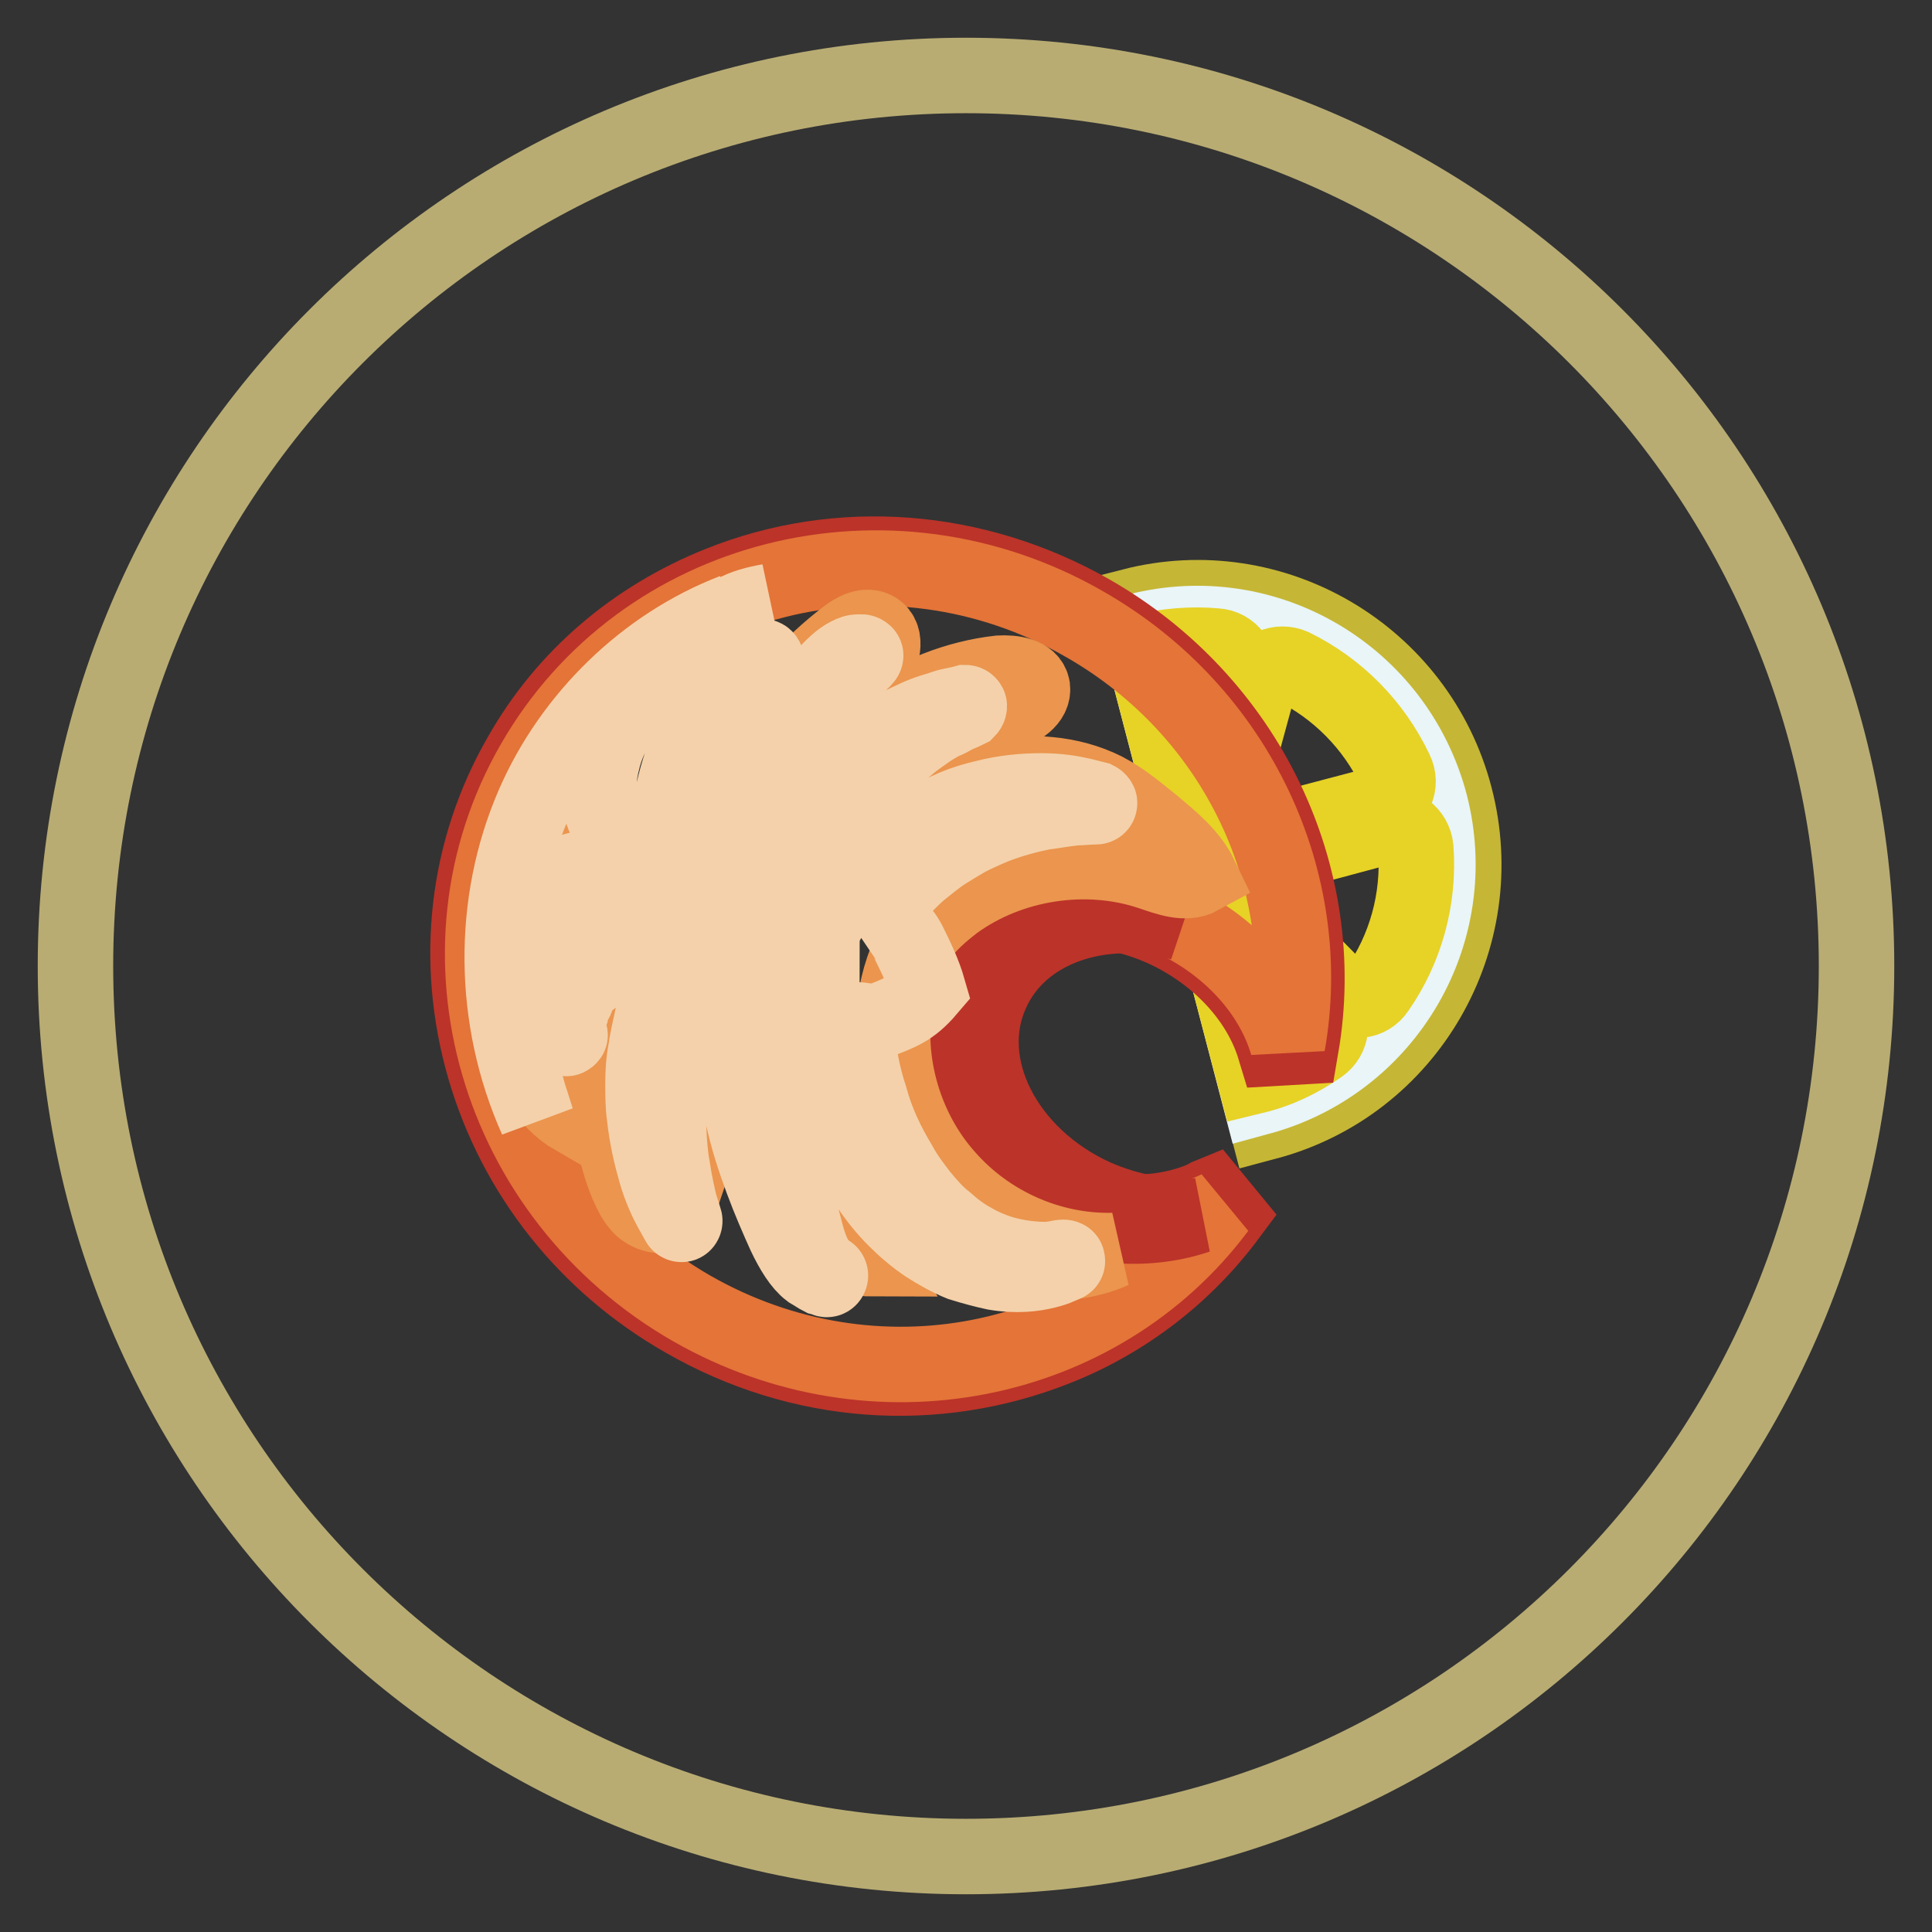 <?xml version="1.0" encoding="utf-8"?>
<!-- Svg Vector Icons : http://www.onlinewebfonts.com/icon -->
<!DOCTYPE svg PUBLIC "-//W3C//DTD SVG 1.1//EN" "http://www.w3.org/Graphics/SVG/1.1/DTD/svg11.dtd">
<svg version="1.1" xmlns="http://www.w3.org/2000/svg" xmlns:xlink="http://www.w3.org/1999/xlink" x="0px" y="0px" viewBox="0 0 256 256" enable-background="new 0 0 256 256" xml:space="preserve">
<rect x="0" y="0" width="256" height="256" fill="#333333" stroke="none"/>
<g> <path stroke-width="10" fill-opacity="0" stroke="#b8ac73"  d="M10,128c0,65.2,52.8,118,118,118c65.2,0,118-52.8,118-118l0,0c0-65.2-52.8-118-118-118 C62.8,10,10,62.8,10,128L10,128z"/> <path stroke-width="10" fill-opacity="0" stroke="#c5b635"  d="M167.8,148.7c18.8-5,29.9-24.3,25-43.1s-24.1-30.1-42.8-25.3L167.8,148.7z"/> <path stroke-width="10" fill-opacity="0" stroke="#e9f5f7"  d="M166.9,145.4c16.9-4.6,27-21.9,22.6-38.9c-4.5-17-21.7-27.2-38.7-22.9L166.9,145.4z"/> <path stroke-width="10" fill-opacity="0" stroke="#e7d226"  d="M160.9,112.3l22-5.8c2-0.5,2.9-2.6,2-4.4c-2.9-6.1-7.7-10.9-13.6-13.8c-1.8-0.8-3.9,0.1-4.4,2L160.9,112.3 L160.9,112.3z M158,111.1l5.9-21.6c0.6-1.9-0.8-3.8-2.8-3.9c-3.2-0.3-6.4,0-9.6,0.7L158,111.1L158,111.1z M166.2,142.6 c3.3-0.8,6.1-2.2,8.7-4c1.6-1.1,1.9-3.4,0.5-4.8l-15.7-15.9L166.2,142.6z M161.7,115.4l16,16.2c1.4,1.4,3.7,1.2,4.8-0.5 c3.7-5.3,5.6-11.9,5.1-18.7c-0.2-2-2-3.3-3.9-2.9L161.7,115.4L161.7,115.4z"/> <path stroke-width="10" fill-opacity="0" stroke="#bc3329"  d="M140,178.6c9.1-3.6,17-9.7,22.8-17.5l-2.3-2.8c-0.5,0.2-0.9,0.5-1.4,0.7c-6.2,2.5-13.8,2.1-20.7-1 c-12.2-5.5-18.5-17.8-14.1-27.4c1.8-3.8,4.9-6.8,9.2-8.5c6.2-2.5,13.8-2.1,20.7,1c7.2,3.3,12.7,9.2,14.7,15.8l3.5-0.2 c3.9-22.7-7.2-45.8-27.9-57.6c-15.3-8.7-33.3-10.1-49.2-3.7C84.1,81.9,74.9,89.7,69,100.1c-7.2,12.5-8.9,27.2-4.8,41.4 c4.1,14.1,13.5,26,26.5,33.4C106,183.7,123.9,185,140,178.6z"/> <path stroke-width="10" fill-opacity="0" stroke="#e47438"  d="M70.7,101.1c14.4-25.1,47.1-33.3,73-18.4c20.5,11.7,30.7,34.4,26.9,55.7c-2-6.9-7.7-13.3-15.7-16.9 c-13.1-5.9-27.6-2.2-32.3,8.4c-4.7,10.6,2,23.9,15.1,29.8c8.3,3.7,17.1,3.6,23.7,0.4c-15.7,21-45.5,27.1-69.7,13.3 C65.7,158.5,56.3,126.1,70.7,101.1z"/> <path stroke-width="10" fill-opacity="0" stroke="#bc3329"  d="M122.6,129.9c4.7-10.6,19.2-14.3,32.3-8.4c0.6,0.3,1.1,0.6,1.6,0.8c-10.6-2.9-21.3,0.7-25.1,9.2 c-4.4,9.6,1.8,21.7,13.7,27.1c4.6,2,9.2,2.8,13.6,2.5c-6.2,2.1-13.8,1.9-21.1-1.5C124.6,153.7,117.8,140.4,122.6,129.9z"/> <path stroke-width="10" fill-opacity="0" stroke="#eb954e"  d="M76.1,148.1c-0.1-5.2,1.3-10.4,4.1-14.8c1.5,3.5,0.7,7.5,0.7,11.3c-0.1,4.2,0.6,8.4,2.2,12.3 c0.6,1.3,1.2,2.7,2.4,3.5c1.2,0.8,3,1,4-0.1c0.5-0.6,0.7-1.2,0.9-2c1.1-3.4,2.4-6.9,3.9-10.2c0.3-0.7,0.7-1.3,1.3-1.6 c1.4-0.6,2.5,1.3,3,2.7c1.9,5.3,5,10.1,9.2,13.9c2.2,2,4.8,3.7,7.8,3.7c-3.8-6.6-6.3-13.9-7.2-21.5c0.8-0.4,1.7,0.6,2.1,1.3 c4.1,6.4,8.9,12.5,15.3,16.5c6.4,4,14.8,5.7,21.7,2.6c-8.4,0.2-16.6-3.5-22.1-9.8c-5.5-6.2-8.1-15-6.8-23.2c0.5-2.9,1.3-5.8,3-8.2 c1.3-2,3.1-3.5,4.9-4.9c7.3-5.3,17.4-6.9,26-4c2.1,0.7,4.6,1.7,6.6,0.6c-1.4-2.9-3.9-4.9-6.4-7c-2-1.6-4-3.3-6.3-4.5 c-4.6-2.3-9.9-2.6-15.1-1.7c-5,0.9-9.8,3.1-14.4,5.3c-0.7,0.4-1.6,0.7-2.2,0.3c-1-0.7-0.1-2.4,0.9-3.3c5.3-4.6,11.4-8.2,17.9-10.8 c1.6-0.6,3.5-1.7,3.3-3.4c-0.3-1.7-2.6-2-4.4-1.9c-11.3,1.3-21.8,8.7-26.8,19c-0.7-3.7,0.7-7.5,2.9-10.7c2.1-3.2,4.9-5.8,7.2-8.8 c1.2-1.6,2-4.3,0.3-5.3c-1.2-0.7-2.8,0.1-3.9,1c-4.6,3.5-8.5,7.9-11.4,12.7c-1.2,2-2.2,4.1-3.7,5.9c-0.3,0.3-0.6,0.7-0.9,0.7 c-0.7,0.1-1-0.6-1.3-1.1c-1.2-3.1-0.6-6.7,1.4-9.3c1.2-1.5,2.9-3.3,1.9-4.9c-0.5-0.7-1.3-1-2.2-1.1c-2.5-0.2-4.8,1.3-6.9,2.8 c-5.8,4.3-10.9,9.5-15.2,15.1c-1.7,2.2-3.3,4.6-4.3,7.2c-0.8,2.1-1.2,4.3-1.6,6.5c-0.6,3.3-1.2,6.8-1,10.1c0.2,2.7,0.8,5.3,1.7,7.8 C70.1,141.7,72.3,145.9,76.1,148.1L76.1,148.1z"/> <path stroke-width="10" fill-opacity="0" stroke="#f4d1aa"  d="M101.9,79.7c-1.6,0.4-3.2,0.9-4.7,1.5C98.6,80.4,100.2,80,101.9,79.7z"/> <path stroke-width="10" fill-opacity="0" stroke="#f4d1aa"  d="M70.7,106.6c5-11.5,14.8-21.1,26.5-25.6c-5.7,2.5-10.3,7.2-13.8,12.5c-1.6,2.3-3,4.7-3.6,7.4 c-0.7,2.7-0.7,5.7,0.6,8.1c1.6,3.2,4.9,5,8.3,6.1c-0.1-0.2-0.2-0.3-0.2-0.5c-0.3-0.7-0.4-1.4-0.3-2.1c0.1-1.4,0.2-2.9,0.4-4.3 c0.4-2.8,1.1-5.6,2.1-8.3c0.5-1.3,1-2.6,1.7-3.9c0.6-1.3,1.4-2.5,2-3.6c0.4-0.6,0.8-1.2,1.3-1.8c0.5-0.6,0.9-1.1,1.5-1.6 c0.6-0.5,1.1-0.9,1.8-1.3c0.7-0.4,1.4-0.7,2-0.7c0.2,0,0.4,0.1,0.5,0.3c0.1,0.2,0,0.5-0.2,0.7c-0.7,0.4-1,0.7-1.5,1.1 c-0.5,0.5-0.8,0.9-1.2,1.4c-0.7,1-1.3,2.2-1.8,3.3c-0.6,1.3-0.9,2.4-1.4,3.7c-0.5,1.2-0.8,2.5-1.1,3.7c-0.7,2.5-1.1,5.1-1.5,7.6 c-0.2,1.3-0.3,2.5-0.3,3.8c0,0.7-0.1,1.3-0.3,2c-0.2,0.5,1.2,1.3,0.8,1.8c1.6,0.4,1.6,0.4,3.3,0.7c-0.1-0.2-0.2-0.4-0.2-0.7 c0-0.6,0.2-1.2,0.3-1.9c0.1-0.7,0.3-1.6,0.5-2.4c0.2-0.8,0.4-1.9,0.7-2.8c0.3-1,0.7-2,1-3.1c0.8-2,1.8-4.3,3-6.2 c2.3-4.1,5.2-7.8,7.5-10.3c1.1-1.3,2.3-2.4,3.3-2.9c0.6-0.3,0.9-0.4,1.3-0.4h0.5c0.1,0,0.3,0.1,0.4,0.2c0.2,0.2,0.1,0.5-0.1,0.7 l-0.1,0.1c0,0-0.6,0.1-1.2,0.7c-0.7,0.6-1.4,1.6-2.2,3.1c-0.9,1.5-1.9,3.2-2.9,5c-0.5,0.9-1,1.9-1.5,2.9c-0.5,0.9-1,2-1.4,3 c-0.5,1-0.9,2-1.3,3c-0.4,1-0.7,2-1.1,3c-0.3,0.9-0.6,2-0.8,2.8c-0.3,0.9-0.5,1.8-0.6,2.5c-0.1,0.8-0.3,1.5-0.4,2.1 c-0.1,0.6-0.2,1.2-0.2,1.7c-0.1,0.5,0.5,1.4-0.1,1.7c-0.2,0.1,0.1,0,0,0l0.6,0.3c0.2,0.1,0.4,0.2,0.7,0.4c0.2-1,0.3-1.7,0.6-2.7 c0.3-1,0.6-2.2,1-3.3c0.4-1.1,0.9-2.2,1.5-3.4c0.7-1.1,1.3-2.3,2-3.3c0.7-1.1,1.6-2.1,2.5-3.2c0.9-1,1.9-2,2.9-2.9 c1-0.8,2-1.7,3.1-2.4c1-0.7,2-1.4,3.1-2c1-0.5,2-1,2.9-1.4s1.8-0.7,2.5-0.9c0.7-0.2,1.4-0.5,2-0.6c1.1-0.2,1.8-0.4,1.8-0.4 c0.2,0,0.4,0.1,0.5,0.3c0.1,0.2,0,0.5-0.2,0.7c0,0-0.6,0.3-1.6,0.7c-0.5,0.3-1,0.6-1.8,0.9c-0.7,0.4-1.4,0.8-2.1,1.3 c-0.7,0.5-1.6,1.1-2.4,1.8s-1.7,1.3-2.5,2.1c-0.8,0.7-1.7,1.7-2.4,2.5c-0.8,0.9-1.6,1.8-2.2,2.8c-0.4,0.5-0.7,1-1,1.5 c-0.4,0.5-0.6,1-0.9,1.5c-0.6,1-1.1,2-1.6,3.1c-0.4,1-0.8,2-1.1,3c-0.4,0.9-0.6,1.9-0.7,2.6c-0.2,0.8-0.4,1.9-0.5,2.4 c-0.1,0.7-0.2,1.3-0.2,1.8c0,0.1,0,0.2-0.1,0.4c0.2,0.1,0.4,0.2,0.5,0.3c0.4,0.2,0.8,0.4,1.3,0.6c0,0,0-0.1,0.1-0.1 c0.4-0.8,0.9-1.8,1.5-2.7c1.2-2,2.8-4.1,4.7-6.1c2-2,4.4-3.9,7.1-5.5c1.3-0.7,2.7-1.4,4.1-2c1.4-0.6,2.8-1,4.1-1.3 c2.7-0.7,5.3-0.9,7.5-0.9s4,0.3,5.3,0.6c1.2,0.3,2,0.5,2,0.5c0.2,0.1,0.4,0.3,0.4,0.5c0,0.3-0.2,0.5-0.5,0.5c0,0-0.7,0-2,0.1 c-0.7,0-1.3,0.1-2.1,0.2s-1.8,0.3-2.8,0.4c-2,0.4-4.3,1-6.6,1.9c-1.2,0.5-2.3,1-3.5,1.6c-1.2,0.7-2.2,1.3-3.3,2 c-1,0.7-2.1,1.6-3.1,2.4c-0.9,0.8-1.9,1.8-2.7,2.7c-1.6,1.9-3,3.7-3.9,5.4c-0.1,0.1-0.1,0.2-0.2,0.3c1.4-0.6,2.8-1.4,4-0.7 c0.7,0.4,1,1,1.4,1.7c1,2,2,4.1,2.6,6.2c-2.3,2.7-3.8,3.1-6.8,4.3c-0.2,0.1-2.5-0.3-2.7-0.3c0,0.7,0.1,1.4,0.1,2.1 c0.2,2.4,0.7,5.3,1.7,8.3c0.8,3,2.2,6,3.9,8.8c0.8,1.5,1.8,2.8,2.8,4.1c1,1.2,2,2.4,3.3,3.4c1.1,1,2.3,1.9,3.6,2.6 c1.2,0.7,2.4,1.2,3.6,1.6c2.3,0.7,4.5,0.9,5.9,0.9c0.7,0,1.3-0.1,1.8-0.2c0.4-0.1,0.7-0.1,0.7-0.1c0.2,0,0.5,0.1,0.5,0.3 c0.1,0.3,0,0.5-0.3,0.6c0,0-0.2,0.1-0.7,0.3c-0.4,0.2-1,0.4-1.8,0.6c-1.6,0.4-3.9,0.7-6.8,0.2c-1.4-0.3-2.9-0.7-4.5-1.2 c-1.5-0.6-3.1-1.5-4.5-2.4c-1.5-1-2.9-2.2-4.2-3.5c-1.3-1.3-2.5-2.8-3.5-4.3c-1.1-1.6-2-3.2-2.9-4.8c-0.8-1.7-1.6-3.3-2.1-5 s-1.1-3.3-1.4-4.9c-0.4-1.6-0.6-3.1-0.7-4.5c-0.3-2.5-0.3-4.6-0.2-6.2c-0.8-0.9-1.7-1.8-2.6-2.6c-0.4,0.7-0.6,1.6-1,2.5 c-0.3,0.9-0.6,2-0.7,3.2c-0.2,1.1-0.4,2.4-0.5,3.7c-0.1,1.3-0.1,2.6-0.1,4c0.1,1.4,0.2,2.8,0.4,4.2c0.3,2.9,0.9,5.7,1.5,8.5 c0.7,2.7,1.2,5.3,1.8,7.4c0.5,2.1,1.1,3.7,1.8,4.6c0.4,0.5,0.7,0.8,0.9,1c0.3,0.2,0.4,0.3,0.4,0.3h0.1c0.2,0.1,0.3,0.4,0.2,0.6 c-0.1,0.3-0.4,0.4-0.6,0.3c0,0-0.2-0.1-0.6-0.2c-0.4-0.2-0.8-0.5-1.5-0.9c-1.2-0.9-2.3-2.7-3.3-4.8c-0.9-2-2-4.5-3-7.2 c-1-2.7-2-5.7-2.6-8.7c-0.4-1.6-0.6-3.2-0.7-4.6c-0.2-1.6-0.3-3.2-0.2-4.6c0.1-3.1,0.6-5.9,1.3-8.3c0.4-1.2,0.7-2.3,1.2-3.3 c0.2-0.5,0.5-0.8,0.7-1.2c-1-0.7-2.1-1.4-3.3-2c-0.2,0.2-0.3,0.5-0.5,0.7c-0.5,0.6-1,1.2-1.7,2c-1.2,1.5-2.4,3.5-3.3,5.8 c-0.6,1.3-1,2.3-1.4,3.6c-0.4,1.3-0.7,2.6-1,3.9c-0.7,2.7-0.8,5.4-0.9,8c0,1.3,0,2.5,0.1,3.7c0.1,1.2,0.2,2.3,0.4,3.3 c0.3,2,0.7,3.8,1,5c0.4,1.2,0.6,1.9,0.6,1.9c0.1,0.2,0,0.5-0.2,0.6c-0.2,0.1-0.5,0-0.6-0.2c0,0-0.4-0.7-1-1.8 c-0.6-1.1-1.4-2.8-2-4.9c-0.6-2.1-1.2-4.6-1.5-7.4c-0.2-1.4-0.2-2.9-0.2-4.4c0-1.5,0.1-3,0.4-4.5c0.2-1.5,0.6-3,0.9-4.5 c0.4-1.4,0.9-3,1.4-4.2c1.1-2.7,2.4-5,3.9-7c0.6-0.8,1.3-1.5,2-2c-0.9-0.5-1.9-1-2.7-1.5c-0.3-0.2-0.6-0.3-0.8-0.5 c-0.1,0.1-0.1,0.2-0.2,0.2c-0.4,0.5-0.8,0.7-1.3,1.1l-1.4,0.8l-1.4,0.8c-0.8,0.6-1.8,1.2-2.5,2c-0.8,0.7-1.6,1.5-2.3,2.2 c-0.7,0.8-1.4,1.6-2,2.5S77.5,130,77,131c-0.3,0.5-0.5,1-0.7,1.5c-0.3,0.6-0.5,0.9-0.6,1.5c-0.4,1-0.5,2-0.2,3 c0.1,0.2,0,0.4-0.2,0.5c-0.2,0.2-0.5,0.1-0.6-0.1c-0.8-1-1-2.5-0.9-3.8c0.1-0.7,0.2-1.3,0.3-1.9c0.2-0.7,0.3-1.2,0.6-1.8 c0.4-1.1,0.8-2.3,1.5-3.3c0.6-1.1,1.2-2.1,2-3.2c0.7-0.9,1.6-2,2.5-2.8s1.9-1.7,2.9-2.4c0.8-0.6,1.7-1.1,2.6-1.6 c-3.3-1.4-6.9-2.2-10.3-1.2c-4.8,1.5-6.8,6.8-7.4,11.8c-0.7,5,0.1,8.2,0.9,15c0.3,2.1,1.1,4.1,1.7,6.1 C65.2,135.1,65,119.7,70.7,106.6L70.7,106.6z"/></g>
</svg>